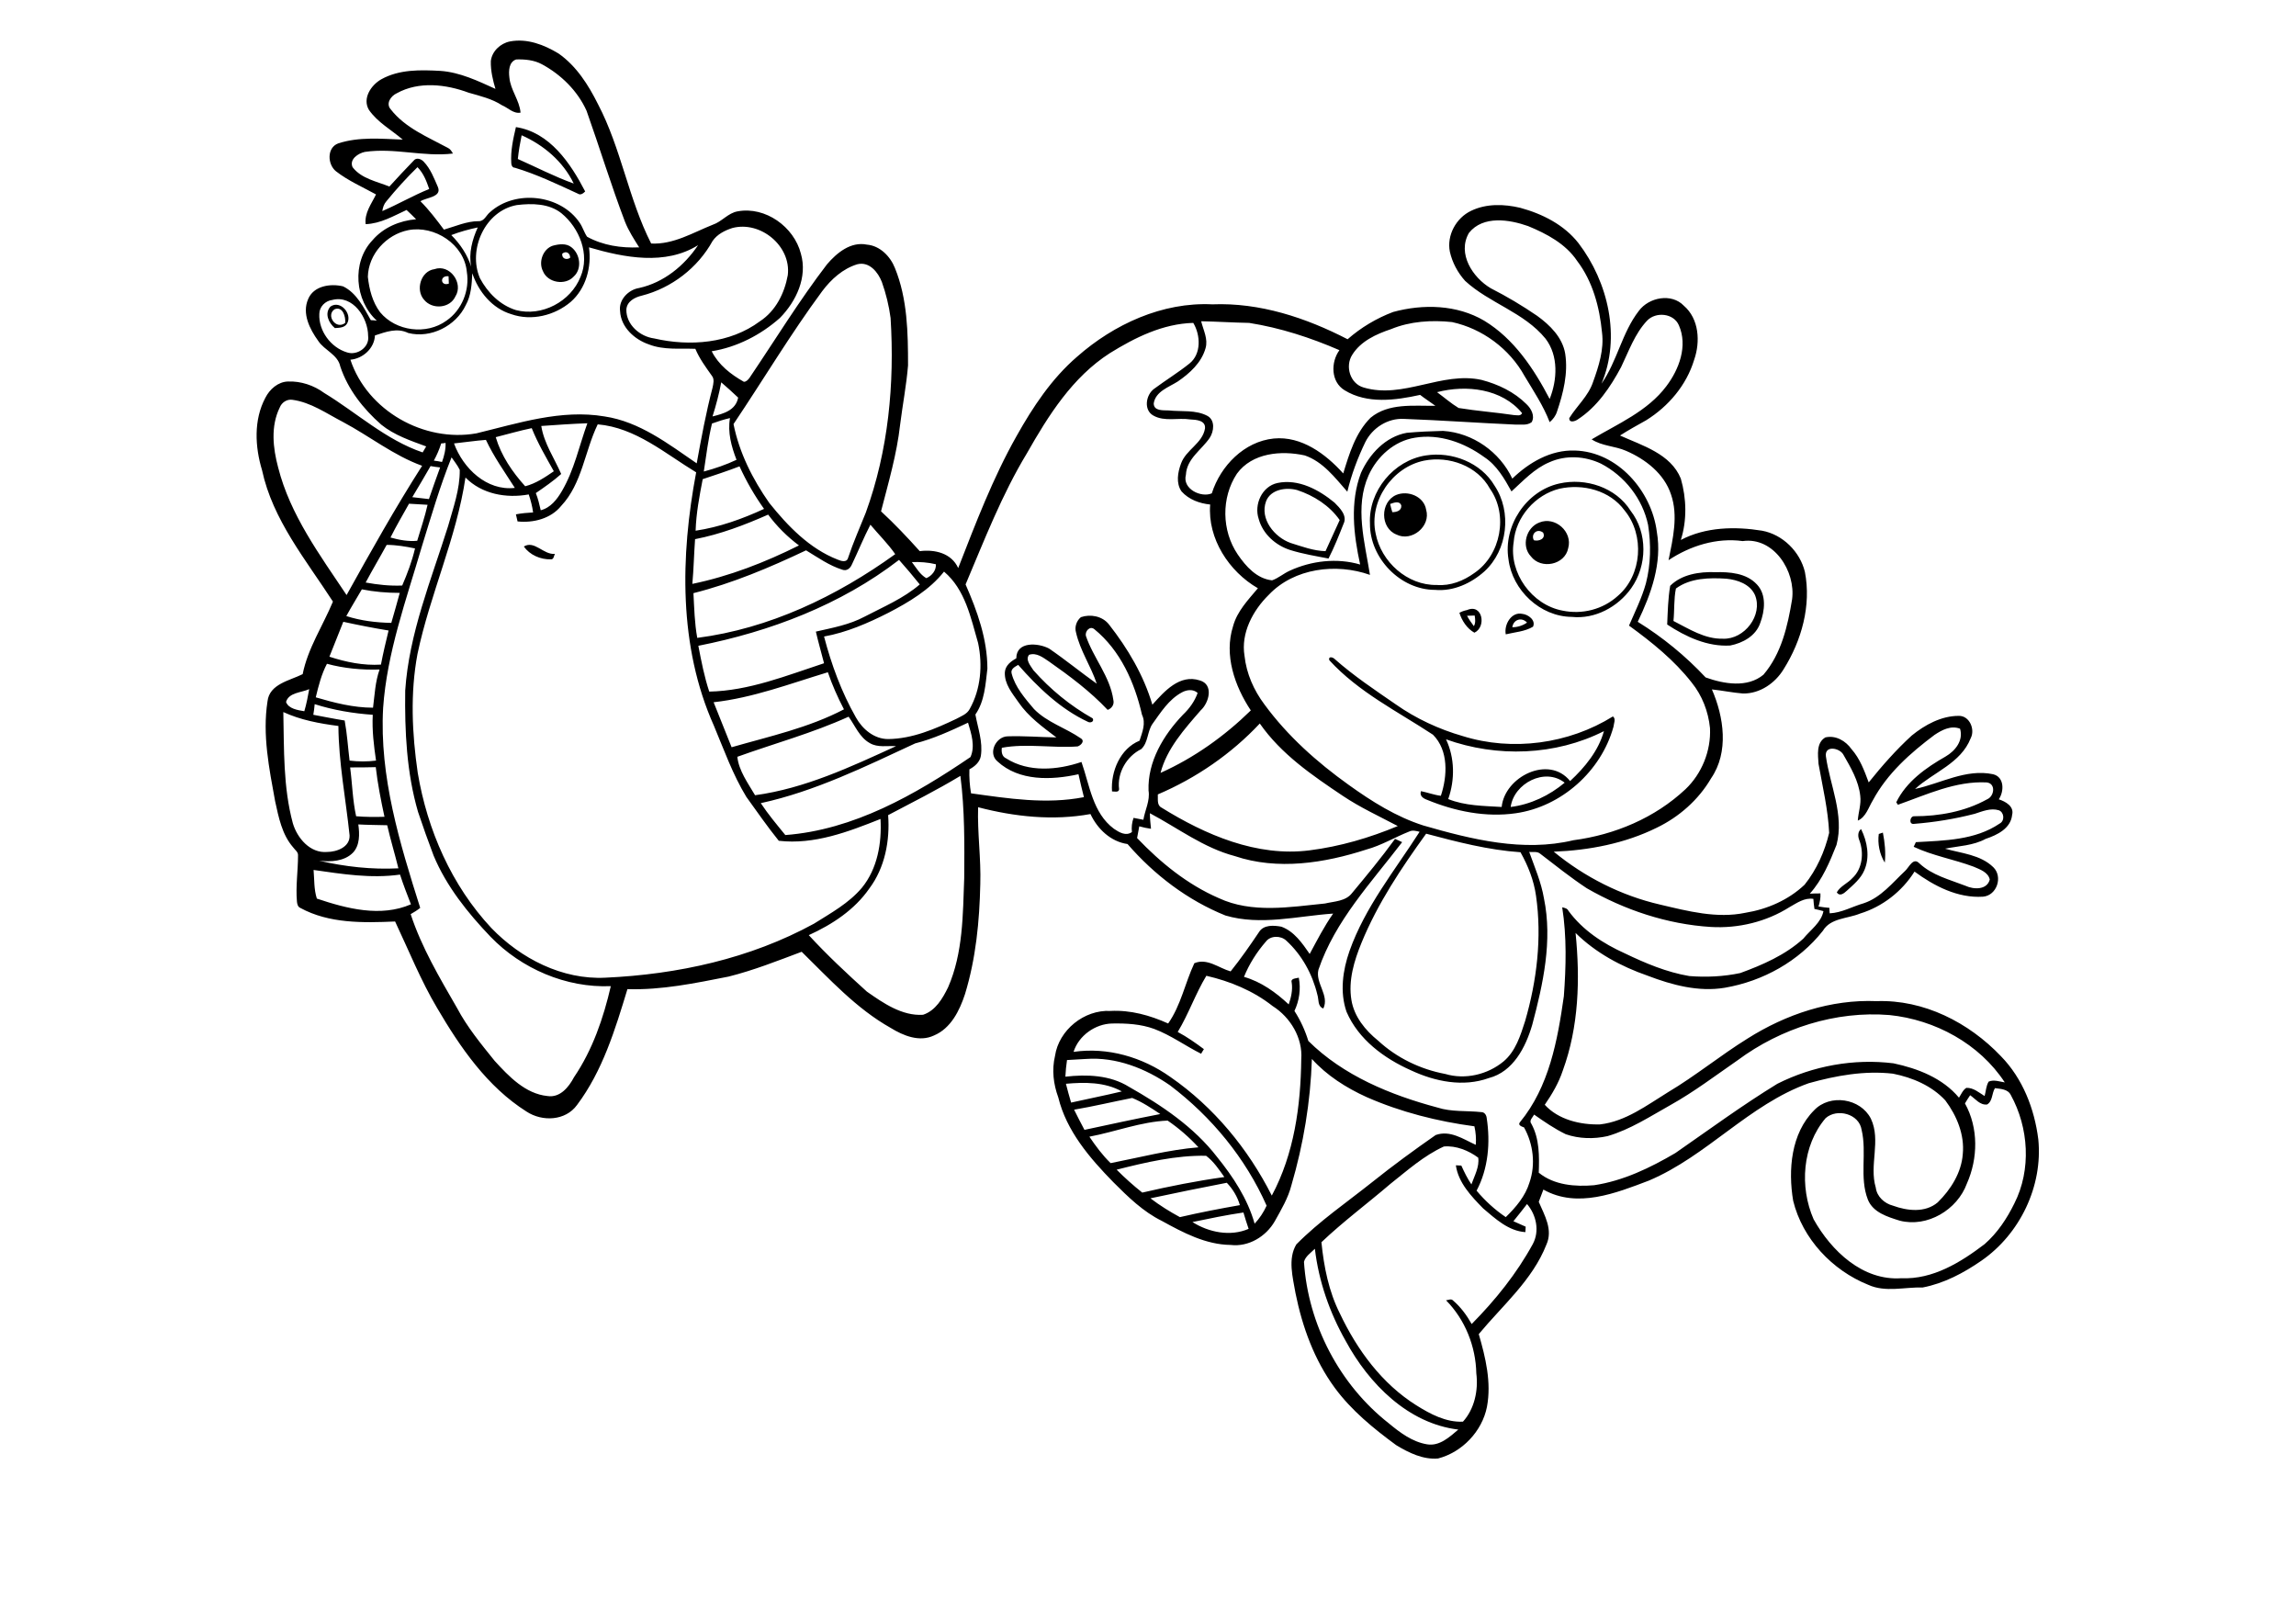 <?xml version="1.0" encoding="utf-8"?>
<!-- Generator: Adobe Illustrator 21.0.2, SVG Export Plug-In . SVG Version: 6.00 Build 0)  -->
<svg version="1.2" baseProfile="tiny" id="Layer_1" xmlns="http://www.w3.org/2000/svg" xmlns:xlink="http://www.w3.org/1999/xlink"
	 x="0px" y="0px" viewBox="0 0 842 595" overflow="scroll" xml:space="preserve">
<g>
	<path d="M689,305.8c0.4-0.1,1.1-0.4,1.5-0.5c0.7,3.6,1.1,7.3,0.7,11C689.3,313.3,688.5,309.3,689,305.8 M681.9,308.2
		c-0.6-1.4-0.7-3.2,0.6-4.2c2.3,4.6,3.3,10.3,1.2,15.1c-1.3,3.1-4,5.3-6.4,7.5c-1,0.9-2.6,2.3-3.7,0.6c1.3-2.3,4-3.3,5.7-5.2
		C683,318.6,683.6,312.8,681.9,308.2 M554,295.9c7.3-0.9,14.2-4.2,19.8-8.9C566.6,281.3,555.2,287.2,554,295.9 M530.3,271.1
		c3.2,6.8,3.3,14.8,0.8,21.9c6.2,2.5,13,2.5,19.6,2.9c1.1-11.1,17.3-19.2,25.1-9.5c5.4-5,10.4-11.1,12.4-18.3
		C570.4,277.1,549,277.8,530.3,271.1 M487.5,242.1c-0.5-1.5,1.2-1.2,1.9-0.5c7,6.2,14.8,11.4,22.5,16.7c7.4,5.2,15.8,9.1,24.5,11.6
		c18.2,5.7,38.9,2.9,55.1-7.2c1.2,0.9,0.3,2.6,0.2,3.8c-4.5,16.3-19.1,29.3-35.8,31.7c-11,1.6-22.3-0.7-32.5-4.9
		c-1.4-0.5-2.9-1.4-2.3-3.2c2.5,0.5,4.8,1.4,7.3,1.7c2.4-7.2,2.9-16.6-2.9-22.4C512.6,260.9,498.2,253.8,487.5,242.1 M554.6,230
		c1.9,0,3.8-0.6,5.4-1.7C558.1,226.2,555,227.1,554.6,230 M552.2,232.6c-0.7-3.6,2.1-8.4,6.1-7.5c2.1,0.2,5,2.3,3.9,4.7
		C559.2,231.6,555.5,231.8,552.2,232.6 M538,225.8c0.7,1.3,1.6,2.6,2.5,3.8c0.7-1.2,0.5-2.6,0.3-3.9
		C539.9,225.7,539,225.8,538,225.8 M538,223.7c5.7-2.5,7.2,6.2,2.7,8.3c-2.7-1.5-4.6-4.4-5.5-7.3C536.1,224.2,537,223.9,538,223.7
		 M614.6,215.8c-0.8,3.9-0.5,8-0.9,11.9c5.7,2.9,11.5,6.7,18.2,6.5c7.8,0.3,14.7-8.6,11.7-16c-1.8-4-6.4-5.6-10.5-6
		C626.9,211.8,619.9,211.9,614.6,215.8 M612.5,214.8c4.2-4.2,10.7-5.2,16.5-5c5.3-0.1,11.4,0.3,15.3,4.5c3.6,3.8,2.9,9.7,1.2,14.2
		c-1.6,4.7-6.4,7.3-11,8.2c-8.3,0.5-16.3-3.2-23.1-7.7C611.6,224.3,611.7,219.5,612.5,214.8 M192.1,200.4c3.9-2.4,7.2,3.1,11.4,2.7
		c-0.4,0.7-0.4,2.1-1.5,2C198.2,205.2,194.3,203.5,192.1,200.4 M562.5,198.1c1.9,0.5,4.5-0.6,3.4-2.8
		C563.7,193.6,561.3,195.8,562.5,198.1 M564.5,191.6c5.8-2.4,12.3,3.4,10.6,9.4c-1.2,6.2-10,7.9-13.7,3
		C557.8,200.2,559.7,193.4,564.5,191.6 M509.8,184.8c0.2,1,0.5,2,0.8,3c1.5,0,3.4-0.5,3.3-2.4C513.3,183.5,511.2,184.3,509.8,184.8
		 M512,181.5c4.3-1.8,10.2,0.5,11,5.4c1.8,6.1-5.3,11.9-10.9,9.1C506.1,193.6,506.1,184.1,512,181.5 M571.9,179.2
		c-8.9,2.2-16.1,10.4-16.8,19.6c-1.8,11.3,6.7,23,17.9,25.1c7.2,1.5,14.8-0.4,20.3-5.4c8.9-7.6,9.9-22.3,2.5-31.3
		C590.4,179.8,580.5,177.3,571.9,179.2 M571.8,177.3c9.7-2.2,20.8,1.4,26.2,10c6.3,8.1,6.1,20.1,0.2,28.4
		c-4.9,6.9-13.3,11.4-21.8,10.5c-11.6-0.1-21.8-9.8-23.2-21.1C551.2,192.8,559.7,180,571.8,177.3 M464.3,183.8
		c-2.4,6.5,3.1,13.2,9,15.3c4.2,1.3,8.4,2.9,12.8,3c1.8-3.8,3.4-7.6,5.2-11.4c-3.7-5.3-9.5-9-15.6-11
		C471.7,178.6,466,179.4,464.3,183.8 M468.5,177.1c7.7-1.6,15.2,2.5,20.9,7.2c2,2,4.8,4.8,3.3,7.8c-1.7,4.3-3.4,8.6-5.5,12.7
		c-4.7-0.9-9.5-1.7-14-3.1c-5.4-1.7-10.1-5.9-11.6-11.4C459.8,185,462.8,178.3,468.5,177.1 M522.3,168.9
		c-11.8,2.4-20.4,15-17.8,26.8c2,10.3,11.6,19,22.4,18.8c5,0.4,9.8-1.5,13.8-4.4c9.7-6.6,12.5-21.3,5.7-30.9
		C541.8,170.8,531.4,167.1,522.3,168.9 M522.9,167c9.6-1.5,20.2,2.6,25.2,11.1c6.4,9.6,4.8,23.6-3.7,31.4
		c-4.9,4.4-11.4,7.4-18.1,6.8c-12.8,0-24-11.7-23.9-24.3C501.8,180.1,511.1,168.8,522.9,167 M122.7,113.4c-3.3,2.2,0.5,7.7,3.9,5
		C126.8,116.1,125.7,112.2,122.7,113.4 M121.2,112.4c3.6-2.5,8.1,2.7,6.1,6.2c-0.9,1.6-2.9,1.6-4.5,1.7
		C120.5,118.4,118.9,114.9,121.2,112.4 M164.6,104c0-0.9-0.1-1.8-0.1-2.7C161.1,100.9,161.5,105.1,164.6,104 M159.3,98.7
		c5.6-2,10.8,5.1,7.7,10c-2,4.4-8.5,4.9-11.5,1.2C152.3,106.3,154.3,99.4,159.3,98.7 M206.2,93c-0.3,1.8,1.6,2.5,2.9,1.5
		C209.1,92.9,207.7,91.8,206.2,93 M202.7,90.1c2.2-0.6,5-1,6.9,0.6c3.2,2.5,3.9,7.9,0.8,10.7c-3.1,3.4-9.6,2.3-11.3-2
		C197.4,96.1,199.1,91.3,202.7,90.1 M191.3,49.6c-0.6,2.9-1.1,5.8-1.4,8.7c6.8,3,13.5,6.5,20.5,9C206.5,59.2,199.4,53.2,191.3,49.6
		 M187.5,59.8c-0.3-4.5,0.7-8.9,1.7-13.2c12.4,1.9,20,13.2,25.4,23.6c-0.7,0.7-1.7,1.5-2.7,0.8c-7.6-3.5-15.1-7.1-23.1-9.5
		C187.9,61.5,187.5,60.6,187.5,59.8 M478.2,462.7c1.5,22.9,13,45,31.1,59.2c4.1,3.4,8.6,6.8,14,7.7c4.6,0.8,8.3-2.7,11.5-5.4
		c-18.4-2.2-32.8-16.8-41.3-32.5c-5.9-10.4-9.9-21.9-11.3-33.8C480.7,459.4,478.7,460.7,478.2,462.7 M437.3,448.1
		c6,3.8,13.9,5.4,20.6,2.5c-0.7-2-1.3-4-1.9-6C449.8,445.5,443.6,446.8,437.3,448.1 M421.9,439.4c3.4,2.6,7.1,4.9,10.8,6.9
		c7.3-1.7,14.6-3.1,22-4.4c-0.9-3.1-2.6-5.9-4.8-8.2C440.6,435.5,431.2,437.4,421.9,439.4 M409.5,428.9c3,3,6.1,5.8,9.4,8.4
		c9.9-2.3,20-4.3,30.1-5.7c-2-2.8-3.9-5.7-6.7-7.8C431.2,423.6,420.2,426.2,409.5,428.9 M509.9,434.1c-8.4,7.2-17.3,13.8-25.3,21.4
		c0.9,9,2.7,18.1,6.8,26.2c6.3,13.3,15.4,25.7,28,33.6c5.1,3.2,10.9,6.3,17.1,6c4.2-4.6,5.7-11.5,4.9-17.7
		c-0.2-9.9-4.1-19.7-11.1-26.8c0.9-0.1,1.9-0.7,2.6,0.1c2.8,2.4,5,5.4,6.8,8.6c8.7-8.8,16.5-18.5,22.4-29.3
		c2.6-4.8,1.3-10.7-2.1-14.7c-1.6,2.1-3.3,4.2-5,6.3c1.5,0.7,3,1.3,4.5,2c0,0.5-0.1,1.5-0.1,2c-6.2-0.4-11-4.9-15.5-8.7
		c-4.3-4.4-9.1-9.4-10-15.8c0.5,0,1.5,0.1,2,0.1c1.1,2.4,2.2,4.7,3.7,6.9c1.1-3.1,3-6.5,2.5-9.8c-3.5-2.6-8.1-4.5-12.6-4.1
		C522.1,423.8,516.1,429.2,509.9,434.1 M399.5,416.8c2.3,3.4,4.8,6.8,7.8,9.7c10.7-2.1,21.3-4.9,32.2-5.8c-3.4-3.7-7.2-7-11.3-9.8
		C418.4,411.3,409.1,415,399.5,416.8 M393.9,406.9c1.2,2.5,2.5,4.9,3.8,7.4c9.3-2,18.5-4,27.8-5.8c-3.3-2.2-6.6-4.4-10.3-5.9
		C408.1,404,401,405.7,393.9,406.9 M731.6,399c-1.2,1.9-0.8,4.8-2.9,6c-2.6,0.3-4.3-2.1-6.2-3.4c-0.7,1-1.3,2-1.9,3
		c5,9,4.8,20.2,0.7,29.4c-3.5,9.6-14.5,16.2-24.6,13.6c-4.5-1.4-9.8-3-11.7-7.7c-3.2-8.2-0.3-17.2-2.3-25.6c-0.9-5.9-9-8-13.2-4.3
		c-8.6,10.1-9.6,25.2-4.4,37.1c6.5,11.6,18,22.6,32.2,21.6c11.5,0.5,21.7-5.8,30.5-12.5c4.7-4.1,8.2-9.4,10.9-14.9
		c6.3-12.4,5.3-27.8-1.3-39.8C736.3,399.3,733.6,399.3,731.6,399 M390.9,397.4c0.6,2.3,1.2,4.6,1.9,6.9c6.2-1.4,12.4-2.6,18.6-4.1
		C405.1,396.7,397.7,396.8,390.9,397.4 M391.3,388.7c-0.3,2-0.5,4-0.6,6.1c7.9-0.9,16.4-0.6,23.3,3.7c12,6.8,23.8,14.7,32.3,25.7
		c5.9,7.3,11.2,15.3,13.8,24.5c1.8-1.9,3.3-4.2,4.4-6.6c-7.7-17.4-20.2-32.6-35.4-44.1c-8.9-6.2-19.8-10.5-30.8-9.7
		C395.9,388.4,393.6,388.6,391.3,388.7 M637.2,388.8c-8.1,5.6-16,11.6-24.6,16.4c-7.5,4.2-14.8,9-23.1,11.4c-5,1.1-10.4,1-15.3-0.7
		c-4.1-2-7.9-4.6-11.6-7.2c-0.5,1-2,2.2-1,3.4c3,5.5,2.9,11.9,2.7,17.9c5.6,4.6,13.4,5.2,20.3,4.6c10.7-1.6,20.6-6.4,29.8-11.8
		c12.4-8.6,24.5-17.5,37.4-25.4c13.1-6.6,28.1-9.3,42.6-7.5c8.9,1.9,18,5.4,24,12.6c0.8-1.2,1.4-2.8,2.7-3.6c2.6-0.1,4.6,1.7,6.7,3
		c0.5-1.7,0.5-3.7,1.5-5.3c1.9-0.8,4,0,5.9,0.3c-9.3-14.2-25.6-23-42.3-24.7C673.2,370.6,653.1,377,637.2,388.8 M431.9,378.4
		c3.4,1.8,6.5,4,9.6,6.3c-0.2,0.4-0.8,1.2-1,1.7c-5.8-2.9-11.1-6.8-17.2-9.1c-4.9-1.8-10.2-2.1-15.4-2c-6.2,0.1-12.3,4.4-14.2,10.4
		c12.5-1.8,25.2,1.9,35.5,9.2c15.9,11,28.5,26.3,37.2,43.5c8.2-15.3,10.6-32.9,10.8-50c0.6-7.8-4-15.4-10.5-19.5
		c-7.1-5.6-15.6-9.1-24.3-11.1C438.4,364.4,435.9,371.8,431.9,378.4 M115,319c0.3,3.5,0.1,7.1,1.2,10.5c11,3.7,23.4,6.9,34.5,2.1
		c-1.4-3.6-2.8-7.2-4-10.9C136.1,322.2,125.5,320.5,115,319 M523,305.7c-9.1,12.6-17.8,25.6-23.7,40c-2.7,6.6-4.9,13.8-3.7,21
		c1,6.1,5.1,11.1,9.8,14.9c6.8,6.3,15.5,10.5,24.6,12.2c7.4,2.2,15.6,0.2,21.4-4.6c4.4-3.7,6.2-9.5,7.9-14.8
		c4.3-14.8,6.2-30.6,4-45.9c-0.8-5.7-2.9-11-5.7-16C545.8,311.7,534.3,308.7,523,305.7 M131.4,302.3c0.5,3.5,0.6,7.7-2,10.4
		c-3.2,3.2-8.2,3.4-12.4,2.9c9.5,2.2,19.3,3.3,29.1,2.8c-1.3-5.3-2.9-10.5-4.1-15.8C138.4,302.5,134.9,302.5,131.4,302.3
		 M421.7,298.2c0,1.9,0.2,3.8,0.4,5.7c-1.4-0.2-2.9-0.5-4.3-0.9c-0.3,1.4-0.5,2.9-0.8,4.3c8.6,9,18.4,17,29.9,22
		c12.2,5.7,26.1,3.3,39,2c3.4-0.8,7.6-0.8,9.9-3.8c5.4-6.5,10.8-13,15.8-19.9c0.9,0.4,1.8,0.8,2.6,1.2
		c-11.3,14.8-24.6,28.8-30.7,46.8c-1.2,4.9,4.1,9.4,1.8,14.2c-2.2-0.8-1.6-3.3-2.2-5.1c-1.8-7.5-5.7-14.6-11.4-19.8
		c-2-1.9-5.8-1.9-7.5,0.4c-3.3,3.8-6.1,8.2-8,12.9c6.3,1.8,11.7,5.7,16.4,10.1c0.9-2.6,1.5-5.3,1.1-8c-0.5-1.6,1.6-1.5,2.6-1.8
		c0.8,4.1,0.2,8.4-1.6,12.2c2.2,3.4,3.9,7.1,5.1,11c12.8,12.7,30.1,19.8,47.3,24.4c5.2,1.7,10.8,1.1,16.2,1.7c1.1,0,1.8,1.1,1.9,2.1
		c1.4,9,0.6,18.6-3.7,26.7c3.1,3.7,6.7,7,10.7,9.7c3.7-3.6,7.2-7.7,8.7-12.7c2.3-6.6,1.4-14.1-2-20.2c-0.8-0.3-2.4-0.8-1.5-1.9
		c10.7-13,13.8-30,16.1-46.2c0.8-10.8,1.1-21.8-0.6-32.6c0.9,0.2,1.9,0.4,2.3,1.3c5.2,7.1,12.7,12,20.7,15.6
		c7.5,3.6,15.3,6.9,23.6,8.3c6.2,0.5,12.6,0.2,18.7-1.1c8.2-3,16.5-6.6,23.1-12.6c2.6-3.2,6.6-5.9,7.4-10.1
		c-1.1-0.3-2.2-0.6-3.3-0.8c-0.2-1.2-0.3-2.5-0.4-3.7c-3.3-0.5-6,1.5-8.7,3c-8.5,5.4-18.8,7.9-28.9,7.3c-16-1-31.6-6.2-45.5-14.2
		c-5.9-3.9-11.4-8.3-17-12.6c-1.1-1-2.7-0.6-4.1-0.7c2,5.6,4.4,11.1,5.4,17c3.2,15.5-0.3,31.4-4.3,46.4c-2.4,8.2-7,17.2-15.9,19.5
		c-9.4,3.4-19.7,1.3-28.5-2.8c-9.9-4.4-19.3-11.3-23.7-21.5c-2.5-7.2-1.4-15.2,1.1-22.3c5.7-16.1,16.6-29.5,25.7-43.7
		c-1.2-0.3-2.6-0.7-3.8-0.1c-5.3,2.1-10.2,5.1-15.7,6.6c-15.4,5-32.6,7.7-48.3,2.4C441.4,310.9,431.9,303.6,421.7,298.2
		 M325.7,298.9c0.7,9.4-1.2,19.3-6.9,26.9c-5.4,7.8-13.6,13.2-22.2,17.1c6.7,7.3,14,14.1,21.3,20.7c6,4.2,12.9,9,20.6,8.5
		c4.6-1.5,7.2-6,9.2-10.1c5.5-12.6,5.4-26.6,5.9-40c0.1-12.5,0.2-25.1-1.4-37.5C343.6,289.7,334.6,294.2,325.7,298.9 M128.4,281.4
		c0.8,6,0.9,12,2.2,17.9c3.5,0.3,7,0.3,10.4,0.2c-1.3-6-2.5-12.1-3.2-18.2C134.7,281.4,131.6,281.4,128.4,281.4 M709.4,269.5
		c-8.8,6.6-17.3,14.1-22.6,24c-1.6,2.6-2.5,6.1-5.5,7.4c0.2-3.1,1.3-6,0.9-9.1c-0.6-5.5-3.5-10.4-6.2-15.1c-1.4-2.5-6.9-3.5-6.4,0.6
		c1.5,10.7,6.8,21.5,3.9,32.5c-2.5,6.3-5.2,12.8-9.8,17.9c1.3-0.1,2.6-0.1,3.9-0.1c0.1,1.6-0.2,3.2-0.7,4.8c1.3,0.2,2.7,0.4,4,0.5
		c0,0.5,0,1.5,0.1,2c4.4-0.2,8.3-2.5,12.5-3.7c6.3-2.1,10.5-7.5,15.2-11.9c1.4-1.3,2.9-5,5.1-2.8c4.8,4.5,11.1,6,17,8.3
		c3,1.4,7.9,1.6,8.9-2.3c-0.6-2.7-3.6-3.7-5.9-4.7c-7.2-2.7-15-4-22-7.3c0.3-0.6,0.5-1.1,0.8-1.7c10.5-0.6,21.7-0.7,30.7-6.8
		c2-1,1.7-4.2-0.3-4.9c-3-0.9-6,0.4-8.8,1.3c-7.3,1.9-14.8,3.1-22.3,3.7c-2,0.3-1.5-2.9,0.1-2.8c9.1,0,18.6-1.7,26.7-6.2
		c2.7-1.1,3.3-5.8-0.1-6.2c-11.4-0.6-22.1,4.5-32.6,8.2c-0.1-0.2-0.4-0.7-0.6-0.9c3.7-7.6,10.9-12.7,18.1-16.8
		c3.6-2.1,6.6-5.9,5.3-10.2C715.4,265.9,712.1,267.7,709.4,269.5 M424.6,291.3c0.1,1.7-0.4,3.9,1.3,4.8c16.1,10,35,18.2,54.4,15.7
		c11.1-1.4,22-4.6,32.3-8.9c-6.8-3.6-13.8-6.8-20.2-11.1c-11.2-7.5-22.6-15.3-30.4-26.5C451.6,276.4,438.7,285.3,424.6,291.3
		 M335.6,272.6c-18.3,8.5-36.8,17.6-56.6,21.9c2.7,4.1,5.9,7.9,9,11.7c25.1-1.9,47.6-14.8,67.9-28.6c1.8-4,0.3-8.6-0.9-12.6
		C348.6,268,342.3,270.9,335.6,272.6 M270.4,277.5c0.5,5,3.9,9.7,6.5,14.1c18.3-2.5,35.1-10.4,51.7-18c-3.2-0.2-6.7,0.6-9.6-1.1
		c-3.8-2.1-5.4-6.4-7.8-9.7C298,268.8,284,272.6,270.4,277.5 M103.9,261.1c0.3,13.6-0.1,27.5,3.5,40.8c1.6,5.4,6.3,11,12.5,10.5
		c3.6,0,8.5-1.8,8.3-6.1c-1.4-13.4-4-26.6-4.1-40.1C117.1,265.3,110.2,264,103.9,261.1 M114.9,262.1c3.8,0.7,7.7,1.5,11.5,2.1
		c0.9,4.9,1.2,9.8,1.8,14.7c3.2,0.4,6.5,0.4,9.7,0c-0.8-5.5-1.5-11.1-1.2-16.8c-7.2-0.5-14.4-1.7-21.3-3.9
		C115.3,259.6,115.1,260.8,114.9,262.1 M104.9,257.4c0.9,2.5,4.3,3,6.7,3.4c0.8-2.7,1.3-5.4,1.8-8.1
		C110.5,254,105.9,253.9,104.9,257.4 M261.7,257.5c2.2,5.5,4.4,11,6.6,16.5c13.9-4,28.2-7.1,41.2-13.9c-2.3-4.4-4.3-8.9-5.9-13.6
		C289.7,250.7,276.1,255.9,261.7,257.5 M119.9,243.4c-2,3.8-3.1,8.1-4.1,12.3c6.8,2,13.8,3.8,21,3.8c0.6-4.7,0.8-9.5,2.4-14
		C132.7,245.7,126.2,245.1,119.9,243.4 M398.2,233.1c2.7,8.1,8.9,14.9,10.1,23.6c0.4,1.6-0.6,3.1-2.1,3.6
		c-6.4-6.8-13.9-12.4-21.6-17.8c-2.1-1.4-4.5-3.3-7.2-2.4c-1.5,1.8,0.6,4.1,1.6,5.7c6.2,7,13.5,13,21.7,17.6
		c0.7,1.2-0.8,1.8-1.7,1.3c-10.1-4.7-18.3-12.6-25.6-20.9c-1.2,0.7-2.9,1.5-2.4,3.2c1.3,5,4.9,9.1,8.2,13
		c4.8,4.9,11.6,6.9,17.1,10.7c1.7,1,0.1,2.6-1.1,3c-9.2,0.7-18.7-1.2-27.8,0.5c-0.2,1.5,0,3.2,1.6,3.9c8.2,5.2,18.8,4.3,27.6,1.3
		c3,8.5,4.1,18.7,11.9,24.5c1.9,1.3,4.4,2.8,6.6,1.2c-0.2-1.8,0-3.5,0.6-5.2c1.2,0.2,2.4,0.5,3.6,0.7c0.6-3.6,2.5-7,1.9-10.7
		c-0.4-10.6,5.5-20.4,12.6-27.8c2.4-2.3,4.3-4.9,5.4-8c-1.6-1.5-4-1.2-5.8-0.2c-4.8,2.6-7.7,7.3-10.8,11.6c-1.9,2.8-1.5,6.8-4.1,9.2
		c-5.3,2.6-8.9,8.7-8.1,14.7c-0.1,1.3-1.7,0.8-2.6,0.8c-0.5-7.3,3-15.7,10.1-18.6c1-3.1,2.4-6.4,0.9-9.5
		c-2.7-11.8-7.9-23.6-17.5-31.4C399.7,229.4,397.9,231.4,398.2,233.1 M125.9,228c-1.7,4.2-3.4,8.5-5.1,12.8c6.1,2,12.5,3.3,18.9,2.9
		c0.8-4.2,1.8-8.4,2.8-12.5C137,230.3,131.4,229.2,125.9,228 M132.7,216.1c-1.9,3.3-3.9,6.5-5.7,9.8c5.3,1.7,10.9,2.4,16.5,2.5
		c1.1-3.7,2.1-7.4,3.1-11C141.8,217.4,137.2,217,132.7,216.1 M325.8,224.7c-7.5,3.8-15.3,7.2-23.6,8.7c2.7,10.3,6.4,20.4,11.7,29.7
		c2.4,4.3,6.7,7.9,11.8,7.9c8.9-0.1,17.2-3.7,25-7.4c1.8-1,3.9-1.7,4.9-3.6c4.1-7.3,4.8-16.1,3.1-24.2c-2.7-9.3-4.7-19.6-12.5-26.2
		C340.9,216.3,333.3,220.8,325.8,224.7 M334.4,206.1c1.6,2.1,3,4.6,5.3,5.9c2-0.8,3.7-2.9,3.5-5.1
		C340.3,206.2,337.4,206,334.4,206.1 M256.1,236.8c1.1,5.7,2.2,11.4,4,16.8c14.6-0.3,28.4-5.9,42.1-10.4c-1-3.9-2.1-7.7-3-11.6
		c6.1-1.4,12.3-2.5,17.9-5.5c6.9-3.6,14.3-6.7,20.2-11.8c-2.5-3.1-5-6.1-7.6-9C308.3,221.8,282.4,231.6,256.1,236.8 M141.8,199.8
		c-2.5,4.6-5.2,9.1-7.7,13.8c4.4,0.8,8.9,1.3,13.4,1.1c1.9-4.4,3.6-8.9,4.7-13.6C148.8,200.4,145.3,199.8,141.8,199.8 M312.4,207
		c-0.6,1.4-1.9,2.5-3.5,1.9c-4.8-1.5-9-4.5-13.3-7.1c-13.3,6.3-27,12.1-41.3,15.7c0.3,5.5,0.4,10.9,1.4,16.4
		c26.4-3.4,51.1-15.2,72.6-30.7c-2.7-3.9-6.1-7.2-9.1-10.8C316.7,197.2,314.7,202.2,312.4,207 M254.9,197.7
		c-0.4,5.5-0.5,10.9-1,16.4c13.6-2.8,26.7-7.9,39.1-14.1c-4.3-3.2-8.1-7-11.3-11.3C273.1,192.5,264.2,195.9,254.9,197.7 M150,184.7
		c-2.3,4.1-4.7,8.2-6.8,12.4c3.2,0.9,6.5,1.5,9.8,1.2c1.3-4.4,2.8-8.7,3.8-13.2C154.6,185,152.3,184.8,150,184.7 M257.7,175.7
		c-1.2,6.2-2.4,12.5-2.6,18.9c8.7-1.3,17.1-4.3,25.1-8c-3.5-4.9-6.5-10.1-9-15.6C266.8,172.7,262.2,174.2,257.7,175.7 M157.9,170.9
		c-2.2,3.8-4.4,7.6-6.7,11.4c2,0.2,4,0.5,6.1,0.7c1.3-3.9,2.7-7.7,4.1-11.6C160.2,171.3,159.1,171.1,157.9,170.9 M165.6,167.7
		c-4.3,10.7-7.5,21.7-10.9,32.7c-5.7,19.5-12.8,38.9-14.2,59.2c-1.4,25.2,6.1,49.6,13.6,73.3c-1.1,0.9-2.3,1.6-3.5,2.3
		c4,12.2,10.6,23.3,17,34.4c3.7,7,8.8,13.2,13.8,19.4c5.2,5.7,11.3,12.1,19.4,12.9c4.6,0.7,7.8-3.3,9.7-6.9
		c6.8-10,10.8-21.7,13.5-33.4c-16.4,0.7-32.8-6.4-44.1-18.1c-8.4-8.8-16.2-18.5-20.9-29.8c-2-5.3-3.9-10.6-5.7-16
		c-4.2-14.4-4.9-29.6-4.7-44.5c1.4-20.9,9.5-40.5,15.7-60.2c1.9-6.8,4.4-13.6,4.3-20.7C167.8,170.6,166.6,169.2,165.6,167.7
		 M161.8,162.6c-0.7,2.2-1.6,4.3-2.7,6.3c1,0.1,2,0.3,3,0.5c0.8-2.2,1.4-4.6,1.3-7C163,162.5,162.2,162.6,161.8,162.6 M166.5,162.6
		c3.3,9.1,12,17.5,22.3,16.3c-3.7-5.8-7.7-11.4-10.6-17.6C174.2,161.6,170.4,162.2,166.5,162.6 M518.9,160.5
		c-7.6,1.2-13.9,6.9-17,13.8c-5.2,11.6-1.4,24.5,0.5,36.5c-12.4-4.4-27.8-2.5-37.1,7.3c-5.8,5.7-10.3,14-8.9,22.4
		c0.7,6.5,3.4,12.6,7.3,17.8c8.5,11.6,19.3,21.2,30.9,29.5c8.5,6.1,17.4,11.7,27.4,14.9c17.7,5.1,36.6,9.8,55,5.4
		c15.2-2,29.9-8.2,41.1-18.7c6-5.7,9.4-14.1,9-22.4c-0.6-6.1-2.9-12-6.7-16.7c-6.4-8.2-14.6-14.8-23-20.9c2.2-5.1,4.7-10.1,6.2-15.5
		c1.8-7,1.9-14.3,0.8-21.4c-2-9.6-8.6-18-17.3-22.5c-5.9-2.8-12.9-3.2-18.9-0.5c-5.5,2.3-9.6,6.8-13.9,10.7
		c-2.6-4.7-5.4-9.6-10-12.6C537,162.3,527.9,159,518.9,160.5 M181.8,160.3c2,6.8,6.1,12.8,10.8,18c3.9-1,7.3-3.3,10.5-5.5
		c-2.9-5.2-5.9-10.3-8.1-15.8C190.6,157.9,186.2,159.2,181.8,160.3 M205.8,185.5c-3.8,4.7-10.2,6.3-16,5.7c-0.2-0.9-0.4-1.8-0.6-2.6
		c2.1-0.4,4.2-0.6,6.3-0.7c-0.3-2.3-0.9-4.5-1.6-6.6c-8.2,1.5-17.2-0.1-23.2-6.2c-3.3,22.2-13,42.8-17.6,64.7
		c-2.7,14.4-2,29.2,0.1,43.6c3.5,20.9,12.4,41.3,27,56.9c10.8,11.2,26,19,41.8,18.2c26.5-1.2,53.1-7,76.5-19.8
		c6.2-3.9,12.8-7.5,17.6-13.2c5.7-7,7.3-16.4,6.8-25.2c-11.8,4.7-24.3,9.5-37.3,8c-4.2-5.2-8-10.7-11.9-16.1
		c-5-8.2-8.2-17.3-11.9-26.1c-13-29.1-12.3-62.2-6.5-92.9c-11.4-6.9-22.2-16.4-36.1-17.6C214.4,165.5,213.5,177.3,205.8,185.5
		 M198.5,156.2c1,6.4,4.8,11.8,7.3,17.6c-2.9,2.6-6.1,4.8-9.3,7c0.8,2,1.3,4.1,1.8,6.3c3.6-0.9,6-4,7.8-7.1
		c4.5-7.7,6.3-16.5,9.3-24.8C209.8,155.4,204.1,155.8,198.5,156.2 M261.1,155.3c-1.4,5.8-2.1,11.7-3,17.6c4.1-1.1,8.2-2.5,12-4.3
		c-1.9-4.9-3.3-10.1-2.4-15.3C265.5,153.8,263.3,154.5,261.1,155.3 M102.6,149.4c-3.4,6.9-2.5,14.9-0.6,22
		c4.4,17.4,15.3,32.1,25.1,46.8c8.9-16,17.8-31.9,27.7-47.4c-10.5-3.8-19.3-10.9-29.1-16.1c-6-3.1-11.7-7.2-18.5-8.1
		C105.2,146.3,103.3,147.6,102.6,149.4 M527,143.8c2.6,1.9,5.1,4.1,7.9,5.8c6.7,1.1,13.6,1.6,20.3,2.6c1,0,2.4,0.5,3-0.7
		C550.8,142.5,537.8,141,527,143.8 M264.5,140.2c-0.8,4.2-1.9,8.4-3.2,12.5c4-1,8.5-2.2,9.4-6.9C268.7,143.9,266.6,142,264.5,140.2
		 M407,129.5c-13.7,8.8-22.5,22.8-30.4,36.7c-9.2,15.2-15.6,31.8-22.5,48.1c4.3,9.8,8,20.1,8,30.9c-0.7,5.8-1,11.9-4.4,16.8
		c0.9,5,2.8,10,2,15.2c-0.4,2.3-2.3,3.9-4.2,4.9c-0.1,2.9,0.1,5.9,0.6,8.8c13.7,1.9,27.6,4.1,41.4,1.4c-0.7-2.8-1.4-5.6-2-8.4
		c-9.9,2.2-21.8,2.6-29.7-4.7c-3.6-3-0.6-9.1,3.7-9.2c6-0.2,12,0.3,17.9,0.4c-5-3.8-10.3-7.6-13.9-12.9c-2.3-3.3-5.2-6.7-5-11
		c0.2-2.5,2.2-4,4.2-5.1c0-6.3,8-5.7,12-3.6c6,4.1,11.6,8.7,17.5,12.9c-2.1-6.4-6.1-12.1-7.6-18.8c-0.6-2,0.2-4.3,1.8-5.6
		c3.5-1.2,7.9-0.4,10.3,2.7c6.9,8.8,12.7,18.6,15.9,29.4c4.4-4.9,10-11.3,17.4-8.9c5.2,1.5,3.4,8.2,0.3,11
		c-5.9,6.8-12.4,14-14.7,22.9c12.3-5.5,23.5-13.5,33.1-22.9c-5.9-8.9-9.9-20.3-6.5-30.9c1.5-5.5,5.5-9.6,9.1-13.9
		c-10.6-6.1-18.5-18.2-17.5-30.7c-3.9-0.4-7.8-1.8-10.5-4.8c-2.1-3-1.4-7-0.2-10.2c1.8-5.1,7.9-7.4,8.8-12.9c0.3-3-3.3-3.2-5.4-3.3
		c-4.5-0.7-9.4,0.9-13.5-1.4c-3.7-2-2.8-7.6,0.2-9.8c4.3-3.2,8.9-6,13-9.3c4.4-3.5,4.1-10.4,1.4-14.9
		C426.4,118.7,416.2,123.8,407,129.5 M440.5,117.8c0.8,3.3,2.6,6.5,1.6,9.9c-1.5,5.3-5.8,9.2-10.2,12.2c-3.3,2.1-8.1,3.6-8.8,8
		c0,2.9,3.5,2.5,5.5,2.6c4.7,0.5,9.9-0.3,14.2,2c2.9,1.6,2.4,5.7,0.8,8.1c-3,4.4-8.4,7.6-8.7,13.5c-1.4,5.2,5.6,8.5,9.5,6.8
		c3.2-10.1,11.9-19,22.7-20.1c10.2-1,19.1,5.7,25.5,12.8c2.2-7.2,4.5-14.9,10-20.4c6.6-5.5,15.8-4.3,23.8-4.4
		c-1.9-1.4-3.8-2.6-5.6-4c-9.1,2-19.4,3.4-27.7-1.7c-5.1-3.1-5.1-10.3-1.9-14.7c-10.6-4.6-21.7-8.2-33.1-10
		C452.2,118.3,446.3,117.9,440.5,117.8 M121.8,110c-2.5,0.3-4.7,2.5-4.7,5.1c-0.3,6.2,4.2,12.3,10.1,14.1c3.8,1.3,8.4-1.9,7.8-6
		C135,116.5,129.4,108,121.8,110 M301.5,106.8c-11.6,15.7-21.6,32.5-32.5,48.7c2.1,10.5,7,20.2,13.1,28.9
		c6.8,8.5,14.8,16.8,25.1,20.8c1.2,0.5,3.3,1.2,3.8-0.6c1.9-5.7,4.3-11.1,6.5-16.6c8.3-22.8,10.6-47.3,9.1-71.4
		c-0.6-4.5-1.7-9-3.2-13.2c-1.4-3.6-4.6-7.6-9-6.5C309.1,98.5,304.8,102.4,301.5,106.8 M216,90.7c1,7.2-1.1,15.1-6.7,20
		c-5.9,5-14.4,7.1-21.8,4.5c-7-2.1-12-8.2-14.3-15c-0.2,4-0.4,8.1-2.4,11.7c-3.6,7.6-12.8,12.3-21.1,10.2c-4.1-2-8.2-0.4-12.2,0.9
		c-0.2,4.7-4.4,8.5-9,8.9c6.2,18.7,27,30.4,46.2,27c15.3-3.7,31.1-8.9,47-6.2c12.8,1.9,23.3,10,33.8,17.2c1.7-9.3,3.4-18.6,5.8-27.7
		c0.3-1.5,0.8-3.2-0.3-4.5c-2.2-3.1-4.5-6.2-6-9.8c-5.7-0.2-11.6,0.5-17-1.6c-5.3-1.8-10.3-6.3-10.6-12.2c-0.6-4.2,3.1-7.9,7-8.5
		c9-2,16.5-8.1,21.6-15.7C244,97.4,229,94.5,216,90.7 M149.7,84.4c-8,1.6-14.6,8.8-14.8,17.1c0.5,4.6,1.7,9.3,4.5,13
		c5.8,7,17,8.4,24.3,3.1c5.7-3.9,8.6-11.2,7.5-17.9C170.3,89.6,159.3,82.5,149.7,84.4 M268.6,83.6c-2.8,0.9-5.6,2.3-7.3,4.8
		c-5.4,9.8-15,17.2-25.9,20c-2.6,0.6-5.5,2.1-5.7,5.1c-0.1,5.5,4.9,9.9,10.2,10.6c13,3,27.8,1.9,38.8-6.3c5.8-3.8,9-10.3,10.2-16.9
		C290.2,90.2,278.9,80.9,268.6,83.6 M165.5,86.2c3.3,3.3,5.9,7.2,7.3,11.6c-1-4.9,0.4-10,2.4-14.4C171.9,84.1,168.6,85,165.5,86.2
		 M538.7,85.4c-4.4,7.6,1.4,16.4,8,20.3c5.9,3,11.6,6.4,17,10.1c4.7,3.4,9.3,7.9,10.3,13.9c1.1,7.2-0.7,14.4-3,21.2
		c-0.5,1.6-1.5,2.9-2.7,3.9c-2.3-6-5.9-11.4-9.2-16.9c-5.5-10-15.5-17.4-26.6-19.8c-7.5-0.8-15.4-0.3-22.4,2.6
		c-5.4,1.8-11.1,4.4-14.2,9.4c-2.7,4.2-0.8,10.6,4.2,12c14.5,4.3,28.6-6,43.2-2.8c6.1,1.6,12,4.4,16.5,8.9c1.7,1.6,3.2,4.3,1.9,6.6
		c-1.7,1.3-3.9,0.8-5.8,0.9c-13.7-0.6-27.4-1.6-41.1-2.1c-5.9-0.3-11.5,3.3-14.1,8.5c-2.8,5.8-5.1,11.9-6.6,18.2
		c-4.5-5.1-8.9-11-15.6-13.3c-8.6-1.9-19.3-1-24.9,6.7c-5.8,8.8-5.6,20.9,0.3,29.6c3,4.4,7,8.9,12.6,9.5c2.3-0.8,4.2-2.5,6.4-3.5
		c8-3.7,17.4-4.8,25.9-2.3c-2.4-11-3.8-22.8,0.3-33.6c3.1-6.9,9-13.3,16.8-14.7c4.4-0.4,8.9-0.6,13.3-0.7
		c10.9,0.7,20.8,7.7,25.4,17.5c6.1-5.9,14.1-10.6,22.9-10.3c15.7,0.4,28.2,14.8,30.1,29.8c2,11.5-2.1,22.8-7,33
		c9.2,5.7,17.5,12.5,24.9,20.4c6.7,2.4,15.3,3.9,21.2-1c6.6-7.7,8.9-17.9,10.5-27.6c1.4-10.3-6.7-23-18.1-21.4
		c-9.6-1.3-19.2,1.7-27.2,7c1.6-7.9,3.6-16.3,0.9-24.1c-2.5-7.6-9.3-12.9-16.5-16c-4.1-1.8-8.8-1.7-12.6-4.2
		c9.6-5.7,20.5-10.3,27.4-19.5c4.7-6.2,7.9-14.8,4.6-22.3c-1.9-4.5-8.5-5.1-11.7-1.7c-4.5,4.8-6.7,11.2-9.5,17
		c-3.9,7.3-8.8,14.6-15.9,19.2c-1,0.7-3.2,1.4-3.1-0.5c2.8-4.5,7-8.1,8.7-13.2c2.1-5.8,4.1-12,3.3-18.2c-0.9-9.3-3.4-18.7-9.1-26.2
		c-4.2-6.3-11.2-10-18-12.8C553.6,80.5,543.9,78.9,538.7,85.4 M189.5,75.2c-11.6,2.1-18,16.3-13.5,26.8c2.8,5.3,7.4,9.9,13.2,11.7
		c9.5,2.5,20.1-3.1,23.7-12.2c3.5-8.2-0.4-17.9-7-23.3C201.4,74.6,195.1,74.5,189.5,75.2 M141.7,73.8c-0.9,1-1.3,2.3-1.5,3.6
		c5.8-2.5,11.3-5.7,17.2-8.1c-1-2.9-2.1-5.8-4.3-8C149.1,65.2,145.3,69.4,141.7,73.8 M186.8,28.4c0.4,4.6,3.7,8.3,4.1,12.9
		c-2.6,0.5-4.6-1.8-6.8-2.7c-3.7-2.4-8-3.4-12.2-4.6c-8.3-3.1-18.3-4.3-26.4,0.2c-2.2,1-4.1,3.8-2.2,5.9
		c5.3,6.8,13.5,10.1,20.9,14.1c0.9,0.4,1.4,1.2,1.9,2.1c-10.8,1.3-21.5-2.2-32.3-0.6c-2.4,0.5-5.8,2.7-4.5,5.6
		c3.2,4.2,8.8,5.2,13.5,7.1c2.9-3.2,5.9-6.4,8.9-9.5c1-1.3,2.8-0.6,3.7,0.4c2.5,2.6,3.8,6.1,5.2,9.3c1.5,3.7-4.3,3.8-6.4,5.2
		c3.2,3.2,5.9,6.8,8.6,10.4c4.2-1.2,8.3-3.1,12.7-3.1c2.1,0.1,2.8-2.2,4.2-3.3c9.3-8.4,25.9-6.5,32.9,3.9c1.1,1.6,1.6,3.5,2.7,5.1
		c5.8,3.2,12.5,4.2,19.1,3.9c-1.9-3-3.9-6.1-5.2-9.4c-5.1-13.4-9.3-27.2-14.1-40.7c-3.3-7.3-9.3-13.2-16.3-17
		c-2.9-1.6-6.3-1.9-9.5-1.8C186.6,22.7,186.5,26,186.8,28.4 M180,22.4c0.4-3.6,3.5-6.5,7-7.2c6.3-1.2,12.5,1.2,17.8,4.4
		c6.6,4.6,11,11.6,14.5,18.6c8.5,16.2,11.2,34.8,19.5,51.1c8.2,0.4,15.3-4,22.6-6.9c3.3-1.1,5.6-4.3,9.1-4.9
		c10.2-1.9,20.7,5.7,23.2,15.5c2.5,8.6-1.7,17.5-7.7,23.6c-7,6.2-15.7,10.7-25,12.2c2.5,5,7,8.5,11.8,11.2c0.9,0,1.6-0.8,2.1-1.5
		c9.4-13.9,18.2-28.3,28.4-41.6c3.6-4.2,8.7-8.4,14.6-7.2c4.8,0.4,8.6,4.3,10.3,8.6c4.6,11.3,4.8,23.7,4.8,35.7
		c-0.6,7.3-2,14.5-2.9,21.7c-1.2,10.8-4.3,21.3-7,31.8c5,4.6,9.7,9.6,14.2,14.6c5.5-0.7,11.6,0.7,14.1,6.2
		c6.4-16.4,12.7-33,21.4-48.4c6-10.7,12.9-21.1,22.2-29.1c13.5-11.9,31.3-20.1,49.6-19.2c17.4-0.7,34.3,4.9,49.6,12.8
		c4.9-4.3,10.6-7.7,16.7-10c11-3,23.4-2.7,33.4,3.2c10.9,6.6,18.2,17.6,24,28.7c2.8-7,3.3-15.8-1.5-22.1c-7.9-9.7-20.6-13-29.5-21.2
		c-2.7-3-4.7-6.7-5.6-10.7c-1.2-6,2.3-12.4,7.8-15c5.6-2.7,12.1-2.5,18-1.1c8.1,2.2,16.1,6.2,21.4,13c10.9,14.3,15.6,34.5,8.4,51.5
		c5.8-8.3,7.5-18.7,13.7-26.7c3.7-5,12-6.6,16.5-1.9c5.6,4.8,6.1,13.2,3.8,19.8c-2.8,9.3-9.4,17.1-17.6,22.2
		c-3.2,1.8-6.5,3.6-9.6,5.6c8.2,3.7,18.6,6.7,22.3,15.8c2.1,7.3,2.3,15.3,0,22.5c9.1-4.8,19.9-5,29.8-3.4
		c7.6,1.4,13.9,7.7,15.7,15.1c2.4,12.3-1.2,25.2-7.8,35.7c-3.1,5.1-8.7,9-14.9,8.9c-3.8-0.3-7.6-1.1-11.4-1.5
		c4.4,10.1,6.3,23-0.3,32.6c-4.6,7.9-11.8,14.2-19.9,18.1c-11.7,5.8-24.9,8.3-37.8,8.8c11.3,9.3,24.7,16.1,39,19.4
		c10.2,2.4,20.8,5.2,31.3,3c8-1.3,15.8-4.7,21.7-10.3c4.4-5.5,7.4-12.2,9-19c-0.4-8.5-2.4-16.9-3.9-25.3c-0.2-3.3-0.9-7.7,2.5-9.7
		c3.8-0.9,7.5,1.3,9.6,4.3c3.1,3.5,4.7,7.9,6.3,12.2c4.9-6.1,10.1-12,15.8-17.2c4.8-3.9,10.8-7.2,17.2-7.2c4-0.1,6.1,5,4.4,8.2
		c-3.6,9.2-13.6,12.4-20.4,18.6c9.4-2,18.7-7.5,28.6-5.4c4.2,1,4.1,6.3,2.1,9.2c2.5,0.8,5.7,2.6,4.9,5.7c-0.5,5-5.5,7.4-9.7,8.8
		c-4.6,2.5-9.9,2.6-14.9,3.6c6,1.7,13,2.2,17.7,6.8c3.6,3.5,1.3,10.4-3.8,10.8c-9.2,0.6-17.9-3.9-25.1-9.2
		c-4.6,7.3-11.8,12.9-20,15.4c-4.6,1.9-10.8,1.6-13.6,6.3c-8.8,11.2-22,18.5-36,20.9c-9.6,1.6-19.3-1-28.2-4.4
		c-9.8-3.4-19.1-8.4-26.5-15.7c1.7,16.9,1.2,34.4-4.7,50.5c-1.5,4.5-3.9,8.6-6.6,12.5c5,5.5,13.1,7.4,20.3,7.2
		c9.4-1.1,17.1-7,24.9-11.8c10.1-6,19.2-13.5,29.2-19.7c14.1-8.9,30.5-14.4,47.3-13.7c17.3-0.6,33.8,7.8,45.6,20.2
		c8,8.2,12.3,19.3,13.7,30.5c1.7,17.1-6.7,34.7-20.9,44.5c-6.5,4.5-13.7,8.3-21.5,9.8c-6.6-0.2-13.7,1.9-20-1
		c-13.2-5.3-24.1-16.9-27.5-30.8c-1.9-11.3-0.8-24.7,7.7-33.2c5.8-6.1,17-4.4,20.8,3.1c3.8,8-0.7,17,1.8,25.3
		c0.4,3.3,3.2,5.8,6.3,6.6c5.2,1.9,11.8,2.7,16.4-1.2c4.8-4.7,8.7-10.9,9.2-17.7c0.7-7.1-2.2-14.1-6.4-19.7
		c-5-5.4-12.1-8.4-19.2-9.8c-10.4-1.2-20.9,0.7-30.9,3.5c-21.9,7.8-37.3,26.7-58.6,35.7c-12.1,4.6-26.3,10.3-38.7,3.3
		c-0.6,1.5-1.1,3-1.7,4.5c2.1,4.9,5.3,10.2,2.8,15.7c-5.1,13-16.1,22.3-24.8,32.8c2.5,8.6,4.7,17.7,3,26.7
		c-1.8,9-9.1,16.6-17.9,18.9c-5.5,0.5-10.8-2.1-15.4-4.9c-8.3-6.1-16.4-12.7-22.5-21c-7.5-10.2-11.9-22.3-14.4-34.7
		c-1-5.8-2.9-12.6,0.3-17.9c8.5-8.6,18.5-15.4,27.9-22.9c7.5-6,15.3-11.7,23.2-17.2c5.3-1.9,10.1,1.5,14.7,3.6
		c0.2-2.3,0-4.6-0.5-6.8c-13.5-1.8-27-5.2-39.5-10.7c-7.5-3.4-14.6-7.9-20.1-14c-0.5,15.7-3.1,31.3-7.5,46.3
		c-1.2,4.7-3.7,8.9-6.1,13.2c-3.2,5.6-9.6,9.5-16.2,8.7c-9.1-0.1-17.4-4.5-25.2-8.8c-6.9-3.4-12.4-8.8-17.8-14.2
		c-8.7-8.9-17.2-18.8-20.2-31.1c-1.8-4.9-2.4-10.1-1.2-15.2c1.4-9.5,10.7-17,20.3-16.5c7.4-0.4,14.5,1.6,21.2,4.6
		c4.7-6.7,6.2-14.9,9.6-22.1c4.7-2,9,1.8,13.3,3c3.7-4.6,7.1-9.5,10.4-14.4c1.7-2.8,5.5-2.5,8.2-2c4.7,1.7,7.7,6.1,10.4,10
		c2.7-5,5.3-10.1,8.6-14.8c-13.1,0.9-26.6,4.5-39.5,0.7c-13.9-5.6-26.1-14.9-35.9-26.2c-6.2-0.9-11-5.5-13.6-11
		c-13.7,2.5-27.8,1-41.2-2.5c-0.3,9.4,1.1,18.8,0.8,28.2c-0.3,13.6-1.6,27.2-5.6,40.3c-2,6.1-5.2,12.6-11.4,15.2
		c-5.3,2.5-11.2,0.1-15.9-2.8c-12.6-7.1-22.4-17.9-32.6-27.9c-8.8,3.3-17.6,6.8-26.8,9.1c-12.2,2.4-24.6,5-37.1,4.6
		c-4.5,14.8-9.1,30-18.5,42.5c-4.2,5.8-12.7,6.2-18.5,2.4c-14.4-9.1-24.3-23.5-32.8-38c-6-10.1-10.4-21.1-15.4-31.7
		c-11.7,0.5-24.2,0.8-34.8-5c-0.9-0.4-1.1-1.4-1.2-2.3c-0.5-5.6,0.4-11.3,0.4-16.9c0.1-1.3-1.1-2-1.8-3c-4.1-4.7-5.3-11-6.6-16.9
		c-2.2-12-4.7-24.4-2.8-36.6c0.7-6.4,8.1-7.6,12.9-10c1.9-9.5,7.4-17.7,11.1-26.6c-9.9-15.3-22.1-30-26-48.2
		c-2.6-8.6-3.1-18.4,1.2-26.5c1.6-3.2,4.7-5.9,8.3-6c4.7-0.2,9.5,1.4,13.3,4.2c12,7.3,22.6,17.2,36.1,21.8c0.4-0.7,0.9-1.5,1.3-2.2
		c-5.7-2.1-11.7-4.1-16.5-8c-6.6-5.8-12.2-12.9-15-21.3c-0.9-4.4-5.8-5.9-8.1-9.4c-3.1-4.3-6-10-3.7-15.3c2-4.9,8.2-5.8,12.8-4.7
		c5,2.4,7.6,7.8,10.2,12.4c0.6,0,1.7,0.1,2.2,0.2c-8.1-7.4-9.3-21.4-1.6-29.5c4-4.7,10-7.2,16-7.7c-1.1-1.1-2.3-2.3-3.5-3.4
		c-4.8,2.2-9.5,5-15,5.2c-0.5-4.1,2.1-7.4,3.8-10.9c-4.9-2.7-10.2-5-14.7-8.5c-3.1-2.5-3.4-8.6,0.8-10.2c7.6-2.5,15.8-1.7,23.7-1.4
		c-4.2-3.6-9.2-6.3-12.4-10.9c-2.5-4.2,0.8-9.1,4.5-11.2c6.6-3.7,14.4-3.5,21.7-3.1c7.2,0.5,13.8,3.7,20.2,6.6
		C180.8,29.6,179.9,26,180,22.4"/>
</g>
</svg>

